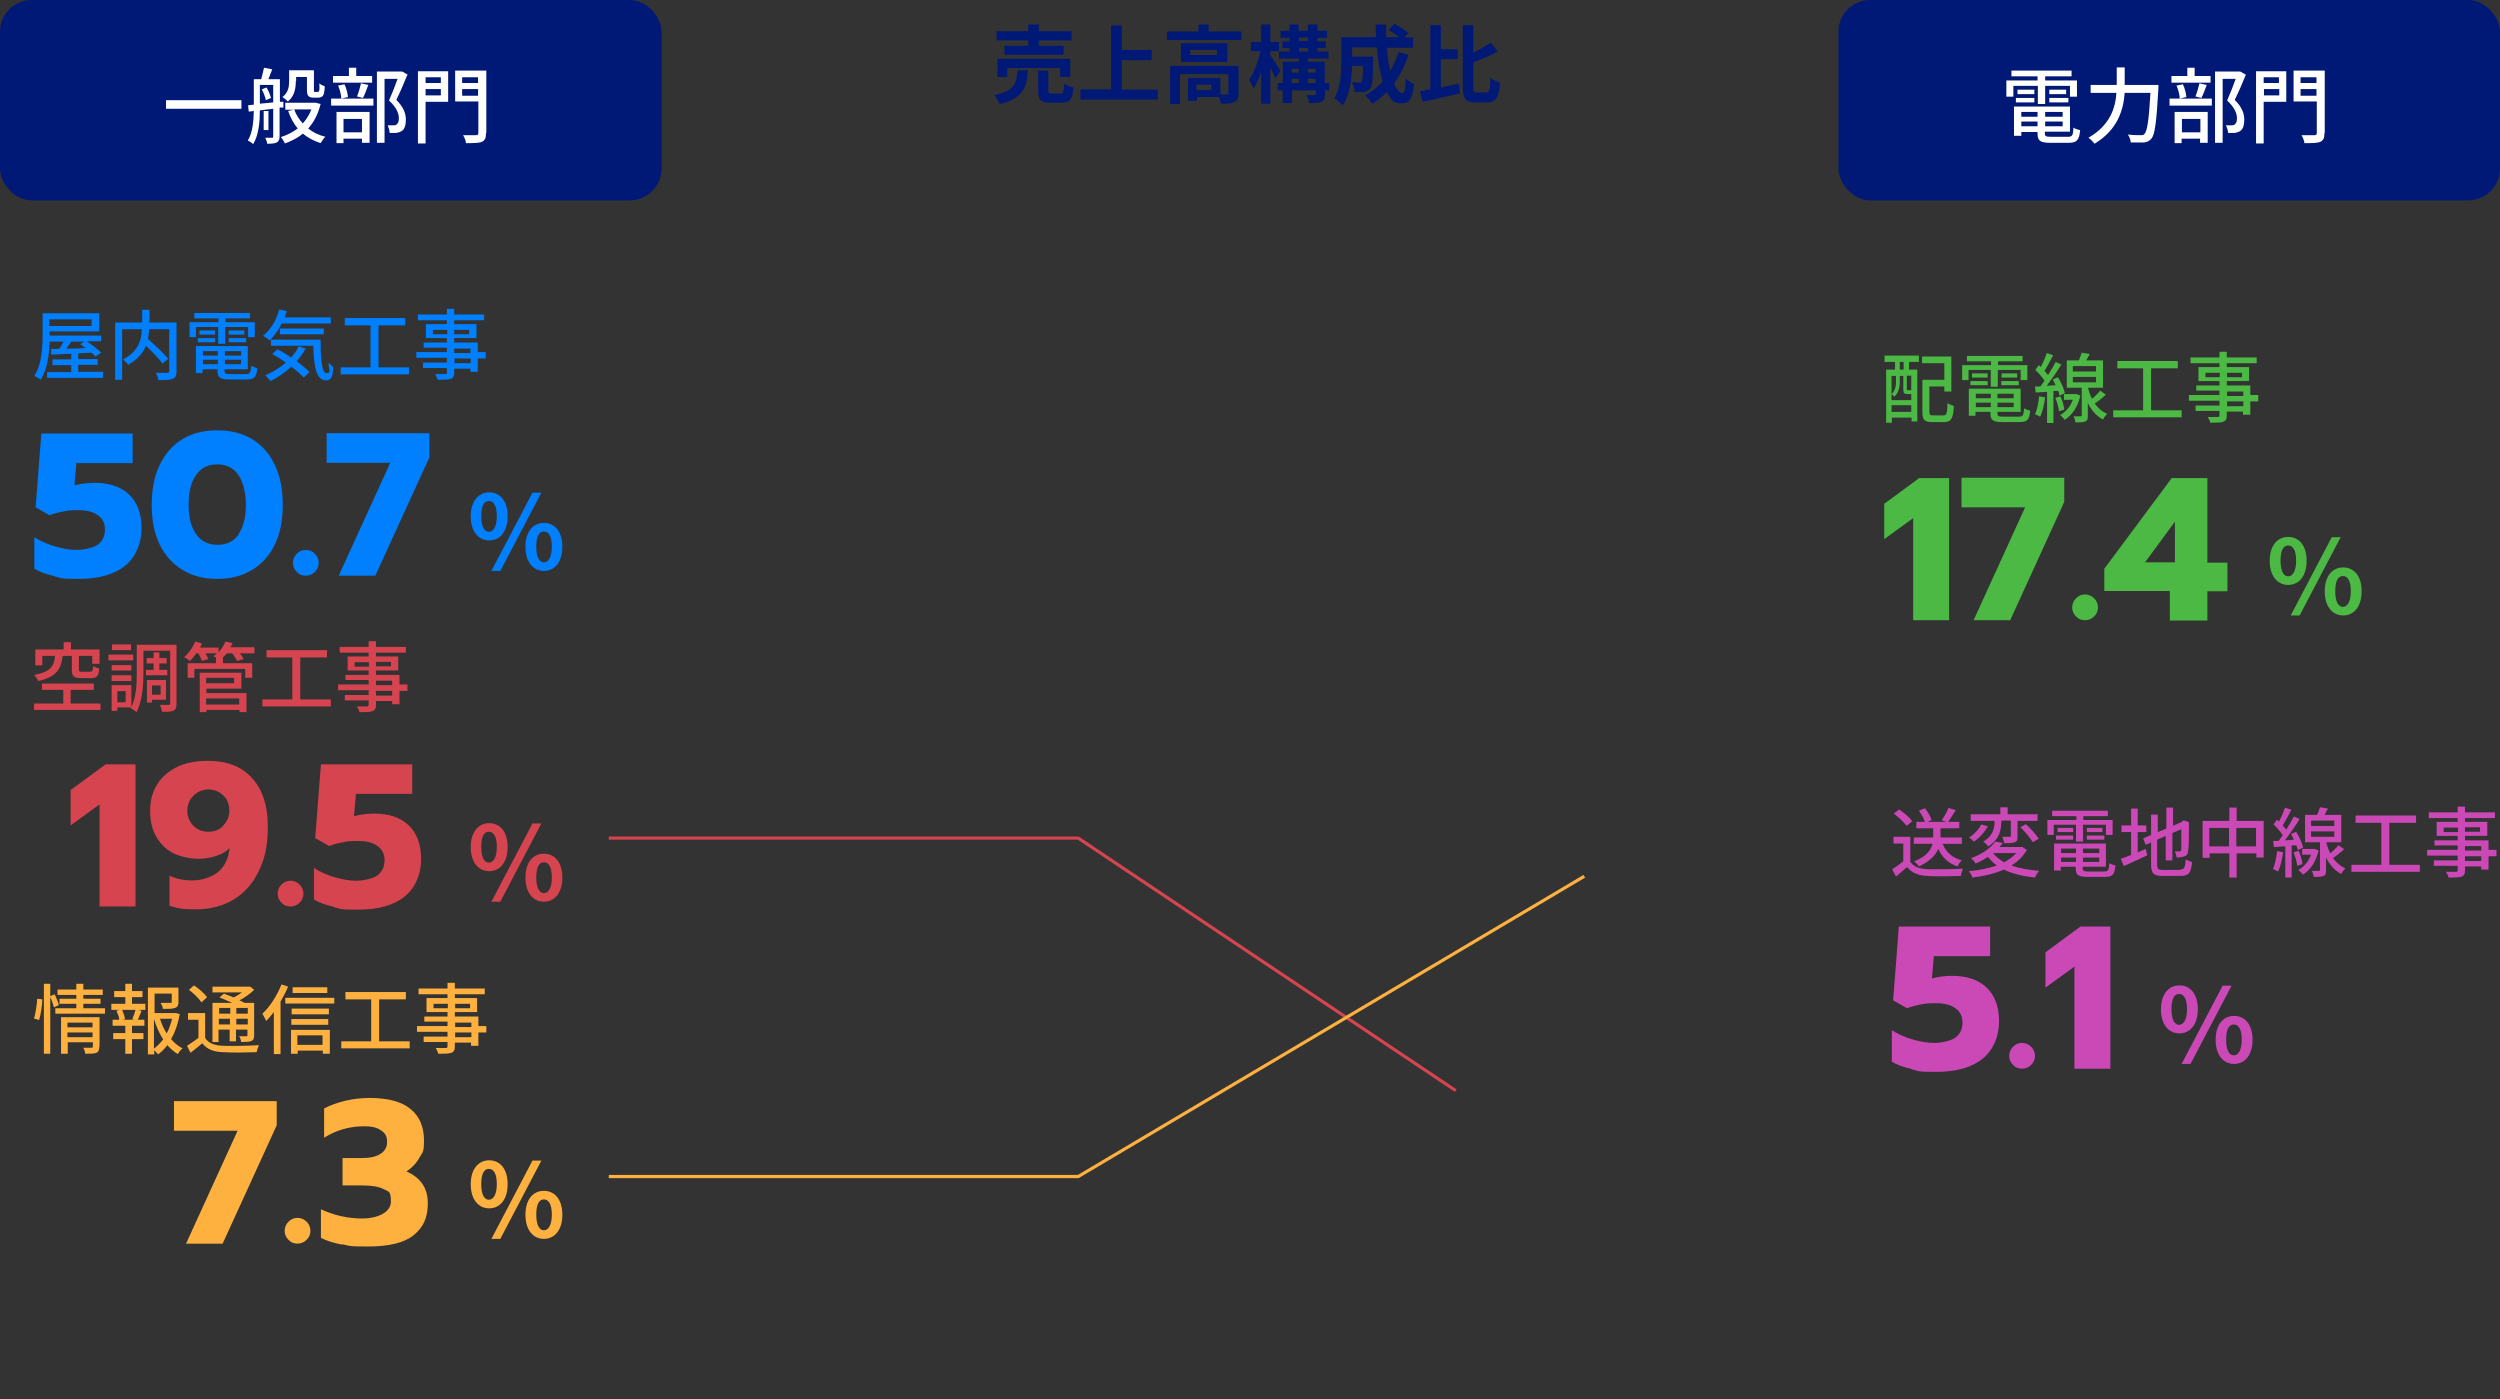 <?xml version="1.0" encoding="UTF-8"?>
<svg id="_レイヤー_1" xmlns="http://www.w3.org/2000/svg" version="1.1" viewBox="0 0 786 440">
  <rect x="0" y="0" width="786" height="440" fill="#333333" stroke="none"/>
  <!-- Generator: Adobe Illustrator 29.5.0, SVG Export Plug-In . SVG Version: 2.1.0 Build 137)  -->
  <defs>
    <style>
      .st0 {
        fill: #d64450;
      }

      .st1 {
        fill: #4cb944;
      }

      .st2 {
        fill: #fff;
      }

      .st3 {
        fill: #cb48b7;
      }

      .st4 {
        stroke: #d64450;
      }

      .st4, .st5 {
        fill: none;
      }

      .st6 {
        isolation: isolate;
      }

      .st7 {
        fill: #0080ff;
      }

      .st5 {
        stroke: #ffb140;
      }

      .st8 {
        fill: #ffb140;
      }

      .st9 {
        fill: #001976;
      }
    </style>
  </defs>
  <g class="st6">
    <g class="st6">
      <path class="st9" d="M323.2,22.2c-.4,5.4-1.6,8.8-8.9,10.5-.3-.8-1.1-2.1-1.7-2.8,6.3-1.2,7-3.6,7.3-7.8h3.3ZM323.3,12.7h-10v-2.9h10v-2.1h3.3v2.1h10.3v2.9h-10.3v1.7h7.8v2.8h-18.6v-2.8h7.5v-1.7h0ZM333.3,24.2v-2.8h-16.6v2.8h-3.1v-5.7h22.9v5.7h-3.2,0ZM333.4,29.5c.9,0,1-.5,1.2-3.2.6.5,2,1,2.9,1.2-.3,3.9-1.2,4.8-3.7,4.8h-3.5c-3.1,0-3.9-.9-3.9-3.8v-6.3h3.2v6.3c0,.8.2.9,1.1.9h2.7,0Z"/>
      <path class="st9" d="M364,28.1v3.2h-24.3v-3.2h9.6V8h3.4v7.7h9.4v3.2h-9.4v9.3h11.3Z"/>
      <path class="st9" d="M390.3,9.9v2.7h-23.4v-2.7h9.9v-2.2h3.2v2.2h10.3ZM389.4,29.3c0,1.5-.3,2.3-1.3,2.8s-2.4.5-4.3.5c0-.6-.3-1.4-.6-2.1h-6.9v1.2h-2.8v-7.2h10.2v5.2h2c.4,0,.5-.1.5-.4v-6h-15.2v9.4h-3.1v-12h21.5v8.7h0ZM385.9,13.6v5.9h-14.6v-5.9h14.6ZM382.6,15.7h-8.4v1.6h8.4s0-1.6,0-1.6ZM380.8,26.6h-4.6v1.7h4.6v-1.7Z"/>
      <path class="st9" d="M400.9,24.5c-.3-.8-.9-2.1-1.5-3.3v11.4h-2.9v-10c-.7,2.1-1.5,3.9-2.4,5.3-.3-.9-.9-2.1-1.4-2.8,1.5-2.1,2.9-5.8,3.6-9h-3v-2.9h3.2v-5.5h2.9v5.5h2.7v2.9h-2.7v1.3c.7,1,2.7,4.1,3.2,4.9l-1.6,2.3h-.1ZM418,28.4h-1.4v1.2c0,1.3-.3,2-1.2,2.4-.9.4-2.1.4-3.8.4-.1-.7-.5-1.8-.8-2.5h2.4c.3,0,.5,0,.5-.4v-1.1h-7.5v4h-2.9v-4h-1.6v-2.3h1.6v-6.7h5.1v-1h-6.3v-2.2h3.3v-1.1h-2.2v-2.1h2.2v-1.1h-2.8v-2.2h2.8v-2h2.9v2h2.9v-2h3v2h3v2.2h-3v1.1h2.6v2.1h-2.6v1.1h3.5v2.2h-6.5v1h5.3v6.7h1.4v2.3s.1,0,.1,0ZM406.1,21.6v1.2h2.3v-1.2h-2.3ZM406.1,26.1h2.3v-1.3h-2.3v1.3ZM408.4,12.9h2.9v-1.1h-2.9v1.1ZM408.4,16.2h2.9v-1.1h-2.9v1.1ZM411.2,21.6v1.2h2.4v-1.2h-2.4ZM413.6,26.1v-1.3h-2.4v1.3h2.4Z"/>
      <path class="st9" d="M442.9,17c-1.1,3.5-2.7,6.6-4.6,9.2.8,1.9,1.6,3.1,2.5,3.1s1-1.3,1.1-4.7c.7.7,1.8,1.4,2.7,1.8-.5,5-1.6,6.1-4.1,6.1s-3.3-1.3-4.5-3.5c-1.4,1.4-2.9,2.6-4.5,3.6-.5-.7-1.6-2-2.3-2.6,2.1-1.1,3.9-2.6,5.5-4.3-.9-3-1.5-6.8-1.8-10.8h-7.8v2.9h6.6v1.2c0,5.6-.2,8-.9,8.8-.5.7-1,.9-1.8,1.1-.7.1-1.8.1-3.1,0,0-.9-.4-2.2-.9-3,1,0,1.9.1,2.3.1s.6,0,.8-.3c.3-.4.4-1.7.5-5h-3.5c-.1,3.9-.7,9.1-2.9,12.4-.6-.6-2-1.8-2.7-2.2,2-3.2,2.2-7.9,2.2-11.4v-7.8h10.9c0-1.3-.1-2.6-.1-4h3.3v4h4.1c-1-.8-2.3-1.7-3.4-2.3l1.9-1.9c1.5.7,3.4,2,4.4,2.9l-1.3,1.4h2.8v3.2h-8.3c.2,2.7.6,5.2,1.1,7.3,1-1.8,1.9-3.8,2.6-5.9l3.2.8v-.2h0Z"/>
      <path class="st9" d="M453.1,27.5c1.8-.4,3.8-.8,5.6-1.2l.3,3.1c-4,.9-8.4,1.9-11.7,2.6l-.9-3.3c1-.2,2.1-.4,3.3-.6V7.9h3.3v7.6h5.3v3.1h-5.3v8.9h.1ZM467.3,29.1c1,0,1.2-.9,1.3-4.6.7.6,2.1,1.2,3,1.4-.3,4.5-1.2,6.3-4,6.3h-3.7c-3.1,0-4-1.1-4-4.9V7.9h3.3v8.6c2.1-1,4.1-2.1,5.5-3.1l2.2,2.8c-2.3,1.3-5.1,2.4-7.7,3.4v7.8c0,1.5.1,1.7,1.2,1.7h2.9Z"/>
    </g>
  </g>
  <g>
    <rect class="st9" width="208" height="63" rx="10" ry="10"/>
    <g class="st6">
      <g class="st6">
        <path class="st2" d="M75.9,31.5v2.7h-23.7v-2.7h23.7Z"/>
        <path class="st2" d="M87.9,33.8v9c0,1-.2,1.6-.9,2-.6.3-1.6.4-3,.4,0-.5-.4-1.4-.6-1.9h2.1c.3,0,.4,0,.4-.4v-8.7l-4.2.5c0,3.3-.3,7.7-2.1,10.6-.3-.3-1.2-.9-1.7-1.1,1.6-2.6,1.8-6.2,1.9-9.3l-1.6.2-.2-2,1.8-.2v-8h2.3c.3-1.1.7-2.5.9-3.6l2.6.5c-.4,1-.9,2.2-1.2,3.1h3.6v7.1h1.1c0-.1,0,1.8,0,1.8h-1.2ZM85.9,32.1v-5.4h-4.2v5.9l4.2-.4h0ZM83.8,27.5c.6,1,1.2,2.4,1.4,3.3l-1.6.7c-.2-.9-.7-2.4-1.3-3.4l1.5-.6ZM84.4,40.9h-1.5v-6h1.5v6ZM100.8,32.7c-.8,3.2-2.1,5.7-3.9,7.7,1.5,1.2,3.3,2.1,5.4,2.6-.5.4-1.1,1.4-1.5,2-2.2-.7-4-1.7-5.6-3-1.6,1.4-3.5,2.3-5.6,3.1-.3-.6-.9-1.6-1.3-2,1.9-.6,3.7-1.5,5.3-2.7-1.3-1.6-2.3-3.4-3-5.5l1.7-.4h-2.6v-2.2h9.6s1.5.4,1.5.4ZM93,25.6c0,2.1-.4,4.7-2.5,6.3-.4-.4-1.2-1.1-1.7-1.4,1.9-1.4,2.1-3.4,2.1-5v-3.4h7.8v6.7s.2.1.4.1h1s.2-.2.3-.6,0-1.1,0-2.1c.4.4,1.2.8,1.7.9,0,1-.2,2.1-.3,2.5-.2.4-.4.8-.8.9-.3.2-.8.2-1.2.2h-1.3c-.5,0-1.2-.1-1.5-.5-.4-.4-.5-.8-.5-2.3v-3.7h-3.4v1.3h-.3.2ZM92.5,34.4c.6,1.7,1.5,3.1,2.7,4.4,1.1-1.2,2.1-2.8,2.7-4.4,0,0-5.4,0-5.4,0Z"/>
        <path class="st2" d="M104.1,31h13.3v2.2h-13.3v-2.2ZM117.1,26h-12.4v-2.1h5v-2.6h2.3v2.6h5v2.1h0ZM105.8,35.2h10.4v9.7h-2.4v-1.3h-5.8v1.4h-2.2v-9.8ZM107.3,30.9c0-1.1-.5-2.8-1-4l2-.4c.6,1.2,1,2.9,1.1,4l-2.1.5h0ZM108,37.4v4.2h5.8v-4.2h-5.8ZM112.2,30.4c.5-1.1,1-2.9,1.3-4.2l2.3.5c-.6,1.5-1.1,3.1-1.7,4.1l-1.9-.5h0ZM128,23.7c-1,2.5-2.3,5.5-3.4,7.7,2.4,2.4,3,4.4,3,6.2s-.4,3-1.3,3.6c-.5.3-1.1.5-1.7.6h-2.1c0-.7-.3-1.7-.6-2.4h1.8c.4,0,.8,0,1-.3.5-.3.7-1,.7-1.9,0-1.5-.7-3.4-3.1-5.6.9-2,2-4.8,2.7-6.8h-4.1v20.1h-2.4v-22.4h7.9c0-.1,1.8,1,1.8,1,0,0-.2.2-.2.2Z"/>
        <path class="st2" d="M140.9,32h-7.1v13.1h-2.4v-22.7h9.5v9.7h0ZM133.8,24.3v1.8h4.8v-1.8h-4.8ZM138.6,30v-2h-4.8v2h4.8ZM152.8,41.9c0,1.5-.3,2.2-1.3,2.7-1,.4-2.6.4-5,.4,0-.7-.5-1.8-.9-2.5h4.1c.5,0,.7-.2.7-.7v-9.9h-7.3v-9.7h9.8v19.6h-.1ZM145.3,24.3v1.8h5v-1.8h-5ZM150.3,30.1v-2.1h-5v2.1h5Z"/>
      </g>
    </g>
  </g>
  <g>
    <rect class="st9" x="578" width="208" height="63" rx="10" ry="10"/>
    <g class="st6">
      <g class="st6">
        <path class="st2" d="M640.7,27h-7.7v3.4h-2.2v-5.1h9.8v-1.3h-8.2v-1.8h18.9v1.8h-8.3v1.3h10v5.1h-2.2v-3.4h-7.8v5.7h-2.3v-5.7ZM650.2,43c1.3,0,1.6-.4,1.7-2.9.5.4,1.4.7,2.1.8-.3,3.1-1,4-3.6,4h-5.7c-3.2,0-4.1-.6-4.1-2.9v-.5h-5.1v1.2h-2.3v-9.2h17.6v7.9h-7.9v.5c0,.9.3,1.1,1.9,1.1h5.4,0ZM633.8,30.8h5.8v1.4h-5.8v-1.4ZM639.6,28.2v1.4h-5.3v-1.4h5.3ZM635.5,35.2v1.5h5.1v-1.5h-5.1ZM640.6,39.7v-1.5h-5.1v1.5h5.1ZM648.5,35.2h-5.5v1.5h5.5v-1.5ZM648.5,39.7v-1.5h-5.5v1.5h5.5ZM649.6,28.2v1.4h-5.3v-1.4h5.3ZM644.3,30.8h6v1.4h-6v-1.4Z"/>
        <path class="st2" d="M678.6,26.7v1.2c-.6,10.5-1.1,14.4-2.2,15.7-.7.8-1.4,1.1-2.4,1.2h-4.1c0-.7-.4-1.8-.9-2.5,1.7.2,3.3.2,4,.2s.9,0,1.2-.4c.9-.8,1.4-4.4,1.9-12.9h-8.1c-.4,5.4-2.2,11.6-9.5,16-.4-.6-1.3-1.5-1.9-1.9,6.8-3.9,8.5-9.4,8.8-14.1h-8.1v-2.5h8.2v-5.5h2.5v5.5h10.7-.1Z"/>
        <path class="st2" d="M682.1,31h13.3v2.2h-13.3v-2.2ZM695.1,26h-12.4v-2.1h5v-2.6h2.3v2.6h5v2.1h.1ZM683.7,35.2h10.4v9.7h-2.4v-1.3h-5.8v1.4h-2.2v-9.8ZM685.3,30.9c0-1.1-.5-2.8-1-4l2-.4c.6,1.2,1,2.9,1.1,4l-2.1.5h0ZM686,37.4v4.2h5.8v-4.2h-5.8ZM690.2,30.4c.5-1.1,1-2.9,1.3-4.2l2.3.5c-.6,1.5-1.1,3.1-1.7,4.1l-1.9-.5h0ZM706,23.7c-1,2.5-2.3,5.5-3.4,7.7,2.4,2.4,3,4.4,3,6.2s-.4,3-1.3,3.6c-.5.3-1.1.5-1.7.6h-2.1c0-.7-.3-1.7-.7-2.4h1.8c.4,0,.8,0,1-.3.5-.3.7-1,.7-1.9,0-1.5-.7-3.4-3.1-5.6.9-2,2-4.8,2.7-6.8h-4.1v20.1h-2.4v-22.4h7.9c0-.1,1.8,1,1.8,1v.2h-.1Z"/>
        <path class="st2" d="M718.8,32h-7.1v13.1h-2.4v-22.7h9.5v9.7h0ZM711.7,24.3v1.8h4.8v-1.8h-4.8ZM716.6,30v-2h-4.8v2h4.8ZM730.8,41.9c0,1.5-.3,2.2-1.3,2.7-1,.4-2.6.4-5,.4,0-.7-.5-1.8-.9-2.5h4.1c.5,0,.7-.2.7-.7v-9.9h-7.3v-9.7h9.8v19.6h0ZM723.3,24.3v1.8h5v-1.8h-5ZM728.3,30.1v-2.1h-5v2.1h5Z"/>
      </g>
    </g>
  </g>
  <g>
    <g>
      <g class="st6">
        <g class="st6">
          <path class="st7" d="M17,181.1c-2.5-.6-4.6-1.3-6.2-2.3v-9.9c1.9,1.2,4.1,2.2,6.5,2.9s4.7,1.1,6.8,1.1,5.2-.6,6.7-1.7c1.5-1.2,2.2-2.7,2.2-4.7s-.7-3.4-2.2-4.5-3.5-1.6-6.2-1.6-3.1.1-4.7.4c-1.6.3-3.1.7-4.3,1.2l-4.4-2.5,1.8-23.2h28.7v9.3h-17.7l-.6,7c2-.5,4.1-.8,6.3-.8,4.6,0,8.3,1.2,10.9,3.7,2.6,2.5,3.9,6,3.9,10.6s-1.7,8.9-5.1,11.7c-3.4,2.8-8.3,4.2-14.8,4.2s-5.1-.3-7.6-.8h0Z"/>
          <path class="st7" d="M57.4,179.2c-3.1-1.9-5.5-4.5-7.2-8s-2.5-7.7-2.5-12.5.8-9,2.5-12.5,4-6.2,7.1-8.1,6.8-2.8,11-2.8,7.9.9,11,2.8,5.5,4.6,7.1,8.1c1.7,3.5,2.5,7.7,2.5,12.5s-.8,9-2.5,12.5-4.1,6.2-7.2,8c-3.1,1.9-6.7,2.8-10.9,2.8s-7.8-.9-10.9-2.8ZM74.9,168c1.6-2.2,2.4-5.3,2.4-9.2s-.8-7.1-2.3-9.4c-1.6-2.3-3.8-3.4-6.7-3.4s-5.1,1.1-6.7,3.4c-1.6,2.3-2.3,5.4-2.3,9.4s.8,7,2.4,9.2c1.6,2.2,3.8,3.3,6.7,3.3s5.1-1.1,6.7-3.3h-.2Z"/>
          <path class="st7" d="M93.3,179.8c-.8-.8-1.2-1.7-1.2-2.8s.4-2.1,1.2-2.9c.8-.8,1.7-1.2,2.8-1.2s2.1.4,2.9,1.2,1.2,1.8,1.2,2.9-.4,2-1.2,2.8c-.8.8-1.8,1.2-2.9,1.2s-2.1-.4-2.8-1.2Z"/>
          <path class="st7" d="M122.7,145.5h-20v-9.3h32.3v7.6l-17,37.2h-11.5l16.2-35.5Z"/>
        </g>
      </g>
      <g class="st6">
        <g class="st6">
          <path class="st7" d="M148,162.3c0-4.7,2.4-7.5,5.8-7.5s5.8,2.7,5.8,7.5-2.4,7.6-5.8,7.6-5.8-2.8-5.8-7.6ZM156.2,162.3c0-3.5-1.1-4.8-2.5-4.8s-2.4,1.3-2.4,4.8,1.1,4.9,2.4,4.9,2.5-1.4,2.5-4.9ZM167.4,154.9h2.8l-12.9,24.6h-2.8l12.9-24.6ZM165.2,171.9c0-4.8,2.4-7.5,5.8-7.5s5.8,2.7,5.8,7.5-2.4,7.6-5.8,7.6-5.8-2.8-5.8-7.6ZM173.5,171.9c0-3.5-1.1-4.8-2.5-4.8s-2.4,1.3-2.4,4.8,1.1,4.9,2.4,4.9,2.5-1.4,2.5-4.9Z"/>
        </g>
      </g>
    </g>
    <g>
      <g class="st6">
        <g class="st6">
          <path class="st1" d="M601.5,162.9l-9.1,6.6v-11.1l11-8.1h9.4v44.7h-11.3v-32.1h0Z"/>
          <path class="st1" d="M636.7,159.5h-20v-9.3h32.3v7.6l-17,37.2h-11.5l16.2-35.5Z"/>
          <path class="st1" d="M652.7,193.8c-.8-.8-1.2-1.7-1.2-2.8s.4-2.1,1.2-2.9c.8-.8,1.7-1.2,2.8-1.2s2.1.4,2.9,1.2c.8.8,1.2,1.8,1.2,2.9s-.4,2-1.2,2.8-1.8,1.2-2.9,1.2-2.1-.4-2.8-1.2Z"/>
          <path class="st1" d="M682.1,185.8h-20.5v-7l21.2-28.5h11.2v26.6h6.3v9h-6.3v9.2h-11.8v-9.2h-.1ZM683.8,176.8v-12.8l-9.4,12.8h9.4Z"/>
        </g>
      </g>
      <g class="st6">
        <g class="st6">
          <path class="st1" d="M713.6,176.3c0-4.7,2.4-7.5,5.8-7.5s5.8,2.7,5.8,7.5-2.4,7.6-5.8,7.6-5.8-2.8-5.8-7.6ZM721.9,176.3c0-3.5-1.1-4.8-2.5-4.8s-2.4,1.3-2.4,4.8,1.1,4.9,2.4,4.9,2.5-1.4,2.5-4.9ZM733.1,168.9h2.8l-12.9,24.6h-2.8l12.9-24.6ZM730.9,185.9c0-4.8,2.4-7.5,5.8-7.5s5.8,2.7,5.8,7.5-2.4,7.6-5.8,7.6-5.8-2.8-5.8-7.6ZM739.1,185.9c0-3.5-1.1-4.8-2.5-4.8s-2.4,1.3-2.4,4.8,1.1,4.9,2.4,4.9,2.5-1.4,2.5-4.9Z"/>
        </g>
      </g>
    </g>
    <g>
      <g class="st6">
        <g class="st6">
          <path class="st0" d="M31.3,252.9l-9.1,6.6v-11.1l11-8.1h9.4v44.7h-11.3v-32.1Z"/>
          <path class="st0" d="M53.3,284.9v-9.6c2,1,4.4,1.5,7.2,1.5s5.9-.9,8-2.6c2.1-1.7,3.3-4.2,3.7-7.6-1,1.1-2.4,1.9-4.2,2.5-1.8.6-3.7.9-5.8.9s-5.5-.6-7.8-1.8-4-2.9-5.3-5.2-1.9-4.9-1.9-8.1.7-5.7,2.1-8.1c1.4-2.4,3.5-4.2,6.2-5.6,2.8-1.4,6.1-2,10-2,5.9,0,10.5,1.8,13.8,5.5,3.3,3.6,4.9,8.7,4.9,15.1s-1,10.3-2.9,14.2c-1.9,3.9-4.6,6.9-8,8.9s-7.3,3-11.8,3-5.9-.4-8.1-1.1h-.1ZM70.2,259.5c1.3-1.3,1.9-2.8,1.9-4.7s-.6-3.5-1.9-4.7c-1.3-1.3-2.9-1.9-4.7-1.9s-3.4.7-4.7,2-1.9,2.9-1.9,4.7.6,3.4,1.9,4.7c1.3,1.3,2.8,1.9,4.7,1.9s3.5-.6,4.7-1.9h0Z"/>
          <path class="st0" d="M88.5,283.8c-.8-.8-1.2-1.7-1.2-2.8s.4-2.1,1.2-2.9c.8-.8,1.7-1.2,2.8-1.2s2.1.4,2.9,1.2c.8.8,1.2,1.8,1.2,2.9s-.4,2-1.2,2.8c-.8.8-1.8,1.2-2.9,1.2s-2.1-.4-2.8-1.2Z"/>
          <path class="st0" d="M104.9,285.1c-2.5-.6-4.6-1.3-6.2-2.3v-9.9c1.9,1.2,4.1,2.2,6.5,2.9,2.4.7,4.7,1.1,6.8,1.1s5.2-.6,6.7-1.7c1.5-1.2,2.2-2.7,2.2-4.7s-.7-3.4-2.2-4.5-3.5-1.6-6.2-1.6-3.1.1-4.7.4c-1.6.3-3.1.7-4.3,1.2l-4.4-2.5,1.8-23.2h28.7v9.3h-17.7l-.6,7c2-.5,4.1-.8,6.3-.8,4.7,0,8.3,1.2,10.9,3.7,2.6,2.5,3.9,6,3.9,10.6s-1.7,8.9-5.1,11.7-8.3,4.2-14.8,4.2-5.1-.3-7.6-.8h0Z"/>
        </g>
      </g>
      <g class="st6">
        <g class="st6">
          <path class="st0" d="M148,266.3c0-4.7,2.4-7.5,5.8-7.5s5.8,2.7,5.8,7.5-2.4,7.6-5.8,7.6-5.8-2.8-5.8-7.6ZM156.2,266.3c0-3.5-1.1-4.8-2.5-4.8s-2.4,1.3-2.4,4.8,1.1,4.9,2.4,4.9,2.5-1.4,2.5-4.9ZM167.4,258.9h2.8l-12.9,24.6h-2.8l12.9-24.6ZM165.2,275.9c0-4.8,2.4-7.5,5.8-7.5s5.8,2.7,5.8,7.5-2.4,7.6-5.8,7.6-5.8-2.8-5.8-7.6ZM173.5,275.9c0-3.5-1.1-4.8-2.5-4.8s-2.4,1.3-2.4,4.8,1.1,4.9,2.4,4.9,2.5-1.4,2.5-4.9Z"/>
        </g>
      </g>
    </g>
    <g>
      <g class="st6">
        <g class="st6">
          <path class="st3" d="M601,336.1c-2.5-.6-4.6-1.3-6.2-2.3v-9.9c1.9,1.2,4.1,2.2,6.5,2.9,2.4.7,4.7,1.1,6.8,1.1s5.2-.6,6.7-1.7c1.5-1.2,2.2-2.7,2.2-4.7s-.7-3.4-2.2-4.5-3.5-1.6-6.2-1.6-3.1.1-4.7.4c-1.6.3-3.1.7-4.3,1.2l-4.4-2.5,1.8-23.2h28.7v9.3h-17.7l-.6,7c2-.5,4.1-.8,6.3-.8,4.6,0,8.3,1.2,10.9,3.7,2.6,2.5,3.9,6,3.9,10.6s-1.7,8.9-5.1,11.7c-3.4,2.8-8.3,4.2-14.8,4.2s-5.1-.3-7.6-.8h0Z"/>
          <path class="st3" d="M632.9,334.8c-.8-.8-1.2-1.7-1.2-2.8s.4-2.1,1.2-2.9,1.7-1.2,2.8-1.2,2.1.4,2.9,1.2c.8.8,1.2,1.8,1.2,2.9s-.4,2-1.2,2.8-1.8,1.2-2.9,1.2-2.1-.4-2.8-1.2Z"/>
          <path class="st3" d="M652.2,303.9l-9.1,6.6v-11.1l11-8.1h9.4v44.7h-11.3v-32.1h0Z"/>
        </g>
      </g>
      <g class="st6">
        <g class="st6">
          <path class="st3" d="M679.4,317.3c0-4.7,2.4-7.5,5.8-7.5s5.8,2.7,5.8,7.5-2.4,7.6-5.8,7.6-5.8-2.8-5.8-7.6ZM687.6,317.3c0-3.5-1.1-4.8-2.5-4.8s-2.4,1.3-2.4,4.8,1.1,4.9,2.4,4.9,2.5-1.4,2.5-4.9ZM698.8,309.9h2.8l-12.9,24.6h-2.8l12.9-24.6ZM696.6,326.9c0-4.8,2.4-7.5,5.8-7.5s5.8,2.7,5.8,7.5-2.4,7.6-5.8,7.6-5.8-2.8-5.8-7.6ZM704.8,326.9c0-3.5-1.1-4.8-2.5-4.8s-2.4,1.3-2.4,4.8,1.1,4.9,2.4,4.9,2.5-1.4,2.5-4.9Z"/>
        </g>
      </g>
    </g>
    <g>
      <g class="st6">
        <g class="st6">
          <path class="st8" d="M74.7,355.5h-20v-9.3h32.3v7.6l-17,37.2h-11.5l16.2-35.5h0Z"/>
          <path class="st8" d="M90.7,389.8c-.8-.8-1.2-1.7-1.2-2.8s.4-2.1,1.2-2.9c.8-.8,1.7-1.2,2.8-1.2s2.1.4,2.9,1.2c.8.8,1.2,1.8,1.2,2.9s-.4,2-1.2,2.8c-.8.8-1.8,1.2-2.9,1.2s-2.1-.4-2.8-1.2Z"/>
          <path class="st8" d="M107.5,391.3c-2.6-.5-4.8-1.2-6.6-2.1v-9c4.3,2,8.7,2.9,13.1,2.9s8.9-1.8,8.9-5.3-.7-3.1-2.2-3.9-3.7-1.2-6.8-1.2h-6.2v-8.6h6c2.5,0,4.5-.4,5.9-1.3s2.1-2.1,2.1-3.8-.6-2.8-1.9-3.6c-1.2-.9-3-1.3-5.2-1.3-4.7,0-8.9,1.2-12.7,3.6v-9.2c1.9-1,4.1-1.8,6.6-2.4s5-.9,7.7-.9c5.8,0,10.2,1.2,12.9,3.5,2.8,2.3,4.2,5.6,4.2,9.8s-.5,3.7-1.4,5.4c-.9,1.7-2.3,3.2-4.1,4.4,4.5,2,6.7,5.3,6.7,10s-1.5,7.6-4.4,10c-2.9,2.4-7.7,3.6-14.4,3.6s-5.5-.2-8.1-.7h-.1Z"/>
        </g>
      </g>
      <g class="st6">
        <g class="st6">
          <path class="st8" d="M148,372.3c0-4.7,2.4-7.5,5.8-7.5s5.8,2.7,5.8,7.5-2.4,7.6-5.8,7.6-5.8-2.8-5.8-7.6ZM156.2,372.3c0-3.5-1.1-4.8-2.5-4.8s-2.4,1.3-2.4,4.8,1.1,4.9,2.4,4.9,2.5-1.4,2.5-4.9ZM167.4,364.9h2.8l-12.9,24.6h-2.8l12.9-24.6ZM165.2,381.9c0-4.8,2.4-7.5,5.8-7.5s5.8,2.7,5.8,7.5-2.4,7.6-5.8,7.6-5.8-2.8-5.8-7.6ZM173.5,381.9c0-3.5-1.1-4.8-2.5-4.8s-2.4,1.3-2.4,4.8,1.1,4.9,2.4,4.9,2.5-1.4,2.5-4.9Z"/>
        </g>
      </g>
    </g>
    <g class="st6">
      <g class="st6">
        <path class="st7" d="M32.4,117v1.8H14.8v-1.8h7.6v-2.2h-5.9v-1.8h5.9v-1.8l-6.3.3v-1.8h2.5c.5-.7,1-1.5,1.4-2.3h-4.4c-.1,3.9-.7,8.7-2.8,12-.4-.4-1.4-.9-2-1.2,2.4-3.8,2.6-9.2,2.6-13v-6.7h17.8v5.7h-15.6v1.3h16.2v1.8h-4.5c1.6,1.1,3.5,2.5,4.5,3.6l-1.8,1.2c-.3-.4-.7-.8-1.2-1.2l-4.2.2v1.8h6.1v1.8h-6.1v2.2h7.9,0ZM15.5,100.4v2.1h13.3v-2.1s-13.3,0-13.3,0ZM22.4,107.4c-.5.7-1,1.5-1.5,2.2,1.9,0,3.9,0,6-.2-.6-.4-1.2-.9-1.7-1.2l1.3-.8s-4.1,0-4.1,0Z"/>
        <path class="st7" d="M55.5,116.7c0,1.3-.3,2-1.2,2.4s-2.4.4-4.5.4c0-.6-.5-1.7-.8-2.3h3.6c.4,0,.6,0,.6-.6v-13.1h-6.3c0,.9-.2,1.9-.4,3,2.2,2,5,4.6,6.4,6.3l-1.8,1.5c-1.1-1.5-3.2-3.7-5.2-5.6-.9,2.2-2.6,4.3-5.6,6-.3-.5-1.1-1.3-1.6-1.7,5-2.6,5.8-6.4,5.9-9.5h-6.2v15.9h-2.2v-18h8.5v-4h2.3v4h8.5v15.3h0Z"/>
        <path class="st7" d="M68.7,102.8h-7.1v3.2h-2v-4.7h9.1v-1.2h-7.6v-1.7h17.5v1.7h-7.7v1.2h9.2v4.7h-2.1v-3.2h-7.2v5.3h-2.2v-5.3h0ZM77.4,117.6c1.2,0,1.4-.4,1.6-2.6.5.3,1.3.6,1.9.7-.3,2.9-.9,3.6-3.4,3.6h-5.3c-3,0-3.8-.6-3.8-2.7v-.5h-4.7v1.2h-2.1v-8.5h16.3v7.3h-7.3v.5c0,.8.3,1,1.8,1h5ZM62.2,106.3h5.4v1.3h-5.4s0-1.3,0-1.3ZM67.6,103.9v1.3h-4.9v-1.3h4.9ZM63.8,110.4v1.4h4.7v-1.4h-4.7ZM68.5,114.5v-1.4h-4.7v1.4h4.7ZM75.8,110.4h-5.1v1.4h5.1v-1.4ZM75.8,114.5v-1.4h-5.1v1.4h5.1ZM76.8,103.9v1.3h-4.9v-1.3h4.9ZM71.9,106.3h5.5v1.3h-5.5v-1.3Z"/>
        <path class="st7" d="M88.6,101.7c-1.1,2.1-2.4,4-3.8,5.3-.5-.4-1.5-1.1-2.1-1.4,2.3-1.8,4.2-4.9,5.1-8.3l2.4.5c-.2.7-.5,1.3-.7,2h14.5v1.9h-15.4ZM96.1,109.6c-.8,1.4-1.8,2.8-2.8,4,1.6,1.2,3.1,2.4,4,3.4l-1.8,1.7c-.9-1-2.3-2.2-3.9-3.4-2,1.8-4.2,3.4-6.6,4.5-.3-.5-1.2-1.3-1.6-1.8,2.4-1,4.6-2.4,6.5-4-1.4-1-2.9-1.9-4.3-2.7l1.6-1.5c1.4.7,2.9,1.6,4.3,2.6,1-1.1,1.8-2.2,2.4-3.5,0,0,2.2.7,2.2.7ZM100.8,106.7c0,6,.3,10.6,1.9,10.6s.6-1.3.6-3.3c.5.5,1,1,1.5,1.4-.2,3-.6,4.1-2.2,4.2-3.3,0-3.9-4.5-4.1-10.9h-13.3v-1.9h15.6ZM88,105.1v-1.8h13.8v1.8h-13.8Z"/>
        <path class="st7" d="M128.6,115.5v2.2h-21.5v-2.2h9.4v-13.2h-8.1v-2.3h19v2.3h-8.4v13.2h9.6Z"/>
        <path class="st7" d="M152.7,112.7h-2.5v4.2h-2.3v-1h-5.1v1.2c0,1.2-.3,1.7-1.1,2s-2.1.3-4.1.3c-.1-.5-.5-1.3-.8-1.8h3.1c.4,0,.6,0,.6-.6v-1.3h-7.5v-1.7h7.5v-1.5h-9.6v-1.8h9.6v-1.4h-7.3v-1.6h7.3v-1.4h-6.6v-4.4h6.6v-1.2h-9.1v-1.8h9.1v-1.8h2.3v1.8h9.4v1.8h-9.4v1.2h7v4.4h-7v1.4h7.4v3h2.5v2h0ZM140.6,105.1v-1.4h-4.5v1.4h4.5ZM142.8,103.7v1.4h4.7v-1.4h-4.7ZM142.8,111h5.1v-1.4h-5.1v1.4ZM148,112.7h-5.1v1.5h5.1v-1.5Z"/>
      </g>
    </g>
    <g class="st6">
      <g class="st6">
        <path class="st1" d="M592.5,111.8h10.8v2h-3.1v2.4h2.6v16.3h-1.8v-1.2h-6.2v1.6h-1.8v-16.7h2.8v-2.4h-3.3s0-2,0-2ZM594.7,125.8h6.2v-1.9h-1.2c-1,0-1.3-.3-1.3-1.5v-4.2h-1.1v1.9c0,1.4-.3,3.3-1.7,4.6-.2-.2-.6-.6-.9-.8,1.2-1.1,1.4-2.6,1.4-3.8v-1.9h-1.4v7.7h0ZM600.9,129.5v-2.1h-6.2v2.1h6.2ZM598.5,113.8h-1.2v2.4h1.2v-2.4ZM600.9,118.1h-1.4v4.2c0,.3,0,.4.3.4h1.1v-4.6h0ZM611,130.6c1,0,1.2-.6,1.3-3.9.5.4,1.4.8,2,.9-.2,3.9-.8,5.1-3.1,5.1h-3.7c-2.4,0-3.1-.6-3.1-3.2v-10.1h6.9v-5.2h-7v-2.1h9.2v11h-2.2v-1.6h-4.7v8c0,.9.2,1.1,1.2,1.1h3.3-.1Z"/>
        <path class="st1" d="M626,116.3h-7.1v3.2h-2v-4.7h9.1v-1.2h-7.6v-1.7h17.5v1.7h-7.7v1.2h9.2v4.7h-2.1v-3.2h-7.2v5.3h-2.2v-5.3h0ZM634.8,131c1.2,0,1.4-.4,1.6-2.6.5.3,1.3.6,1.9.7-.3,2.9-.9,3.6-3.4,3.6h-5.3c-3,0-3.8-.6-3.8-2.7v-.5h-4.7v1.2h-2.1v-8.5h16.3v7.3h-7.3v.5c0,.8.3,1,1.8,1h5ZM619.5,119.8h5.4v1.3h-5.4v-1.3ZM624.9,117.4v1.3h-4.9v-1.3h4.9ZM621.2,123.8v1.4h4.7v-1.4h-4.7ZM625.9,128v-1.4h-4.7v1.4h4.7ZM633.1,123.8h-5.1v1.4h5.1v-1.4ZM633.1,128v-1.4h-5.1v1.4h5.1ZM634.2,117.4v1.3h-4.9v-1.3h4.9ZM629.2,119.8h5.5v1.3h-5.5v-1.3Z"/>
        <path class="st1" d="M643,124.9c-.3,2.3-.8,4.6-1.6,6.1-.4-.2-1.2-.6-1.6-.8.7-1.4,1.1-3.6,1.3-5.6l1.8.3h0ZM645.6,123v10h-2v-9.8c-1.3,0-2.5.2-3.6.2l-.2-1.9h1.7c.4-.6.9-1.2,1.3-1.8-.7-1.1-1.8-2.4-2.9-3.4l1.1-1.5c.2.2.4.4.6.6.7-1.3,1.5-3.1,1.9-4.4l2,.7c-.8,1.6-1.9,3.6-2.7,4.9.4.5.8.9,1.1,1.3.9-1.4,1.8-2.9,2.4-4.1l1.8.8c-1.3,2.1-3.1,4.7-4.6,6.7l2.8-.2c-.3-.6-.6-1.2-.9-1.8l1.6-.7c1,1.6,1.9,3.6,2.2,5l-1.7.8c0-.4-.2-.9-.4-1.5h-1.6.1ZM647.8,124.6c.6,1.3,1.1,3,1.2,4.2l-1.7.5c0-1.2-.6-2.9-1.1-4.2l1.6-.5ZM654.1,124.2c-.8,3.8-2.7,6.4-5,7.8-.3-.5-1-1.2-1.4-1.5,1.8-1,3.2-2.6,4-4.8h-2.8v-1.8h4l1.2.5v-.2ZM662.1,124.1c-1.1,1-2.4,2-3.5,2.8,1,1.3,2.2,2.5,3.9,3.2-.4.4-1.1,1.2-1.3,1.8-2.3-1.2-3.8-3.2-4.8-5.2v3.9c0,1,0,1.6-.8,1.9s-1.7.3-3.1.3c0-.6-.3-1.4-.6-1.9h2.2c.3,0,.4,0,.4-.3v-8.7h-4.7v-8.6h3.8c.3-.8.7-1.7.9-2.4l2.5.4c-.4.7-.7,1.4-1.1,2h5.3v8.6h-4.7v.2c.3,1.1.7,2.2,1.2,3.3,1-.8,2-1.8,2.6-2.6l1.8,1.3h0ZM651.7,116.8h7.3v-1.7h-7.3v1.7ZM651.7,120.2h7.3v-1.7h-7.3v1.7Z"/>
        <path class="st1" d="M685.9,129v2.2h-21.5v-2.2h9.4v-13.2h-8.1v-2.3h19v2.3h-8.4v13.2h9.6Z"/>
        <path class="st1" d="M710,126.2h-2.5v4.2h-2.3v-1h-5.1v1.2c0,1.2-.3,1.7-1.1,2s-2.1.3-4.1.3c0-.5-.5-1.3-.8-1.8h3.1c.4,0,.6,0,.6-.6v-1.3h-7.5v-1.7h7.5v-1.5h-9.6v-1.8h9.6v-1.4h-7.3v-1.6h7.3v-1.4h-6.6v-4.4h6.6v-1.2h-9.1v-1.8h9.1v-1.8h2.3v1.8h9.4v1.8h-9.4v1.2h7v4.4h-7v1.4h7.4v3h2.5v2h0ZM697.9,118.6v-1.4h-4.5v1.4h4.5ZM700.2,117.2v1.4h4.7v-1.4h-4.7ZM700.2,124.5h5.1v-1.4h-5.1v1.4ZM705.3,126.2h-5.1v1.5h5.1v-1.5Z"/>
      </g>
    </g>
    <g class="st6">
      <g class="st6">
        <path class="st0" d="M31.6,221.2v2H10.7v-2h9.2v-4.3h-6.7v-2h16.3v2h-7.3v4.3h9.4ZM19.7,206.2c-.5,4.1-1.8,6.6-7.7,7.9-.2-.6-.8-1.4-1.2-1.9,5.2-1,6.2-2.8,6.5-6h-4v3h-2.2v-5h8.9v-2.3h2.3v2.3h9v4.5h-2.3v-2.5h-4.2v4.3c0,.6.1.7.9.7h2.7c.6,0,.8-.3.9-1.8.5.3,1.3.6,1.9.8-.2,2.4-.8,3-2.5,3h-3.2c-2.3,0-2.9-.6-2.9-2.6v-4.4h-3,.1Z"/>
        <path class="st0" d="M41.9,207.6h-7.8v-1.8h7.8v1.8ZM55.5,221.2c0,1.2-.2,1.9-1,2.2-.7.4-1.9.4-3.6.4,0-.6-.4-1.6-.6-2.2h2.7c.4,0,.5,0,.5-.5v-16.5h-8.4v6.8c0,3.7-.3,9.1-2.2,12.5-.4-.4-1.3-1-1.8-1.2v-.3h-4.2v1.1h-1.8v-8.1h6.2v6.9c1.6-3.2,1.7-7.6,1.7-10.9v-8.7h12.5v18.4h0ZM41.3,210.8h-6.2v-1.7h6.2v1.7ZM35.1,212.3h6.2v1.8h-6.2v-1.8ZM41.2,204.4h-6v-1.8h6v1.8ZM39.5,217.3h-2.6v3.5h2.6v-3.5ZM48.3,210.6v-2h-2.2v-1.7h2.2v-1.8h1.8v1.8h2.3v1.7h-2.3v2h2.5v1.7h-6.7v-1.7h2.4ZM47.8,220v.9h-1.6v-7.1h6v6.2h-4.4ZM47.8,215.5v2.9h2.7v-2.9h-2.7Z"/>
        <path class="st0" d="M80.1,205.4h-4.7c.5.6.9,1.3,1.2,1.8l-2.1.6c-.2-.6-.9-1.6-1.5-2.4h-1.7c-.4.5-.7.9-1.2,1.3h0v1.8h9.2v4.6h-2.2v-2.8h-16v2.8h-2.1v-4.6h8.9v-1.8h0c-.3-.1-.6-.3-.8-.4.4-.3.8-.6,1.1-.9h-3.6c.4.6.7,1.3.9,1.8l-2,.6c-.2-.6-.7-1.6-1.1-2.4h-.7c-.6.9-1.3,1.8-2,2.4-.4-.4-1.3-.9-1.8-1.2,1.4-1.2,2.7-3,3.5-4.9l2.1.6c-.2.4-.4.9-.6,1.3h5.8v1.5c.9-1,1.7-2.2,2.2-3.4l2.2.5c-.2.5-.4.9-.7,1.3h7.6v1.8h0ZM64.8,217.9h12.7v6h-2.2v-.7h-10.4v.7h-2.1v-12.4h13.1v5h-11v1.4h0ZM64.8,213.1v1.7h8.8v-1.7h-8.8ZM64.8,219.6v1.9h10.4v-1.9h-10.4Z"/>
        <path class="st0" d="M104,219.9v2.2h-21.5v-2.2h9.4v-13.2h-8.1v-2.3h19v2.3h-8.4v13.2h9.6Z"/>
        <path class="st0" d="M128.1,217.2h-2.5v4.2h-2.3v-1h-5.1v1.2c0,1.2-.3,1.7-1.1,2-.8.3-2.1.3-4.1.3,0-.5-.5-1.3-.8-1.8h3.1c.4,0,.6-.1.6-.6v-1.3h-7.5v-1.7h7.5v-1.5h-9.6v-1.8h9.6v-1.4h-7.3v-1.6h7.3v-1.4h-6.6v-4.4h6.6v-1.2h-9.1v-1.8h9.1v-1.8h2.3v1.8h9.4v1.8h-9.4v1.2h7v4.4h-7v1.4h7.4v3h2.5v2h0ZM116,209.6v-1.4h-4.5v1.4h4.5ZM118.2,208.1v1.4h4.7v-1.4h-4.7ZM118.2,215.4h5.1v-1.4h-5.1v1.4ZM123.3,217.2h-5.1v1.5h5.1v-1.5Z"/>
      </g>
    </g>
    <g class="st6">
      <g class="st6">
        <path class="st3" d="M600.5,270.8c1.1,1.7,3,2.4,5.7,2.5,2.7,0,8,0,11-.2-.3.5-.6,1.6-.7,2.3-2.7.1-7.5.2-10.3,0-3-.1-5.1-.9-6.6-2.8-1.1,1-2.3,1.9-3.5,3l-1.2-2.3c1.1-.7,2.4-1.6,3.5-2.5v-5.6h-3.1v-2.1h5.3v7.6h-.1ZM599.4,259.6c-.8-1.1-2.5-2.7-4-3.8l1.7-1.3c1.5,1,3.3,2.5,4.1,3.7l-1.8,1.5h0ZM610.7,265.1c1,2.7,3,4.6,6.1,5.4-.5.4-1.1,1.3-1.4,1.9-2.9-1-4.8-2.9-6-5.5-.9,2-2.6,3.9-6.1,5.5-.3-.5-1-1.2-1.5-1.6,3.9-1.5,5.3-3.6,5.8-5.5h-5.9v-2h6.1v-2.9h-5.3v-2h2.7c-.3-1-1.1-2.4-1.9-3.5l1.9-.8c.9,1.1,1.8,2.7,2.1,3.7l-1.3.6h5.9l-1.4-.5c.7-1.1,1.7-2.7,2.1-3.9l2.3.7c-.8,1.3-1.7,2.7-2.4,3.7h3.5v2h-5.9v2.9h6.7v2h-6v-.2h0Z"/>
        <path class="st3" d="M637.2,267.3c-1.2,2-2.8,3.6-4.8,4.8,2.4.9,5.4,1.4,8.7,1.7-.5.6-1.1,1.5-1.3,2.1-3.8-.4-7.1-1.2-9.8-2.5-2.9,1.3-6.4,2.1-9.9,2.5,0-.5-.7-1.5-1.1-2,3.2-.3,6.2-.9,8.8-1.8-1.1-.8-2-1.7-2.8-2.7-1.2.8-2.4,1.5-3.9,2.1-.3-.6-1-1.3-1.4-1.7,3.7-1.3,6.2-3.3,7.6-5.2l2.4.4c-.3.5-.7.9-1.1,1.3h7.2l1.5.9h-.1ZM625,259.8c-1,1.8-2.7,3.7-4.4,4.8-.4-.4-1.1-1-1.5-1.3,1.6-1,3.1-2.6,3.8-4.1l2.1.6h0ZM629.2,258.2c0,2.5-.4,5.6-4.1,7.9-.4-.5-1.1-1.2-1.6-1.5,3.3-1.9,3.6-4.5,3.6-6.5h-7.5v-2.1h9.3v-2.2h2.3v2.2h9.4v2.1h-6.3v4.8c0,1,0,1.6-.9,1.9-.7.3-1.8.3-3.3.3,0-.6-.4-1.4-.6-2h2.3c.3,0,.4,0,.4-.3v-4.8h-2.8l-.2.2h0ZM626.6,268.2c.9,1.1,2.1,2.1,3.5,2.9,1.5-.8,2.8-1.8,3.8-2.9h-7.3ZM636.9,259.1c1.5,1.3,3.2,3.2,4.1,4.6l-1.9,1.1c-.7-1.3-2.4-3.3-3.9-4.7l1.7-1h0Z"/>
        <path class="st3" d="M652.8,259.3h-7.1v3.2h-2v-4.7h9.1v-1.2h-7.6v-1.7h17.5v1.7h-7.7v1.2h9.2v4.7h-2.1v-3.2h-7.2v5.3h-2.2v-5.3h0ZM661.6,274c1.2,0,1.4-.4,1.6-2.6.5.3,1.3.6,1.9.7-.3,2.9-.9,3.6-3.4,3.6h-5.3c-3,0-3.8-.6-3.8-2.7v-.5h-4.7v1.2h-2.1v-8.5h16.3v7.3h-7.3v.5c0,.8.3,1,1.8,1h5ZM646.4,262.7h5.4v1.3h-5.4v-1.3ZM651.8,260.3v1.3h-4.9v-1.3h4.9ZM648,266.8v1.4h4.7v-1.4h-4.7ZM652.7,271v-1.4h-4.7v1.4h4.7ZM660,266.8h-5.1v1.4h5.1v-1.4ZM660,271v-1.4h-5.1v1.4h5.1ZM661,260.3v1.3h-4.9v-1.3h4.9ZM656.1,262.7h5.5v1.3h-5.5v-1.3Z"/>
        <path class="st3" d="M672.1,268c.8-.4,1.7-.7,2.5-1.1l.5,2c-2.5,1.2-5.3,2.5-7.4,3.4l-.9-2.3c.9-.3,2-.7,3.2-1.2v-7.2h-3v-2.1h3v-5.3h2.1v5.3h2.7v2.1h-2.7v6.3h0ZM685.4,273.4c1.3,0,1.6-.6,1.8-3.2.5.3,1.4.7,2,.8-.3,3.3-1,4.4-3.6,4.4h-5.5c-3,0-3.8-.7-3.8-3.6v-6.9l-1.7.7-.8-2,2.5-1.1v-6.4h2.1v5.5l2.7-1.1v-6.6h2.1v5.7l2.6-1.1.4-.3.4-.3,1.6.6v.4c0,4.5,0,7.7-.3,8.7,0,1-.5,1.5-1.3,1.7-.6.2-1.6.3-2.3.3,0-.6-.3-1.4-.5-1.9h1.4c.2,0,.5,0,.6-.6v-6.4l-2.8,1.2v8.6h-2.1v-7.7l-2.7,1.2v7.9c0,1.3.3,1.6,1.8,1.6h5.4Z"/>
        <path class="st3" d="M711.7,258.1v11.5h-2.3v-1.3h-6.2v7.6h-2.3v-7.6h-6.2v1.4h-2.2v-11.6h8.4v-4.2h2.3v4.2h8.6,0ZM700.8,266.1v-5.8h-6.2v5.8h6.2ZM709.3,266.1v-5.8h-6.2v5.8h6.2Z"/>
        <path class="st3" d="M717.8,267.9c-.3,2.3-.8,4.6-1.6,6.1-.4-.2-1.2-.6-1.6-.8.7-1.4,1.1-3.6,1.3-5.6l1.8.3h0ZM720.5,265.9v10h-2v-9.8c-1.3,0-2.5.2-3.6.2l-.2-1.9h1.7c.4-.6.9-1.2,1.3-1.8-.7-1.1-1.8-2.4-2.9-3.4l1.1-1.5c.2.2.4.4.6.6.7-1.3,1.5-3.1,1.9-4.4l2,.7c-.8,1.6-1.9,3.6-2.7,4.9.4.5.8.9,1.1,1.3.9-1.4,1.8-2.9,2.4-4.1l1.8.8c-1.3,2.1-3.1,4.7-4.6,6.7l2.8-.2c-.3-.6-.6-1.2-.9-1.8l1.6-.7c1,1.6,1.9,3.6,2.2,5l-1.7.8c0-.4-.2-.9-.4-1.5h-1.6.1ZM722.7,267.5c.6,1.3,1.1,3,1.2,4.2l-1.7.5c0-1.2-.6-2.9-1.1-4.2l1.6-.5ZM729,267.2c-.8,3.8-2.7,6.4-5,7.8-.3-.5-1-1.2-1.4-1.5,1.8-1,3.2-2.6,4-4.8h-2.8v-1.8h4l1.2.5v-.2ZM737,267c-1.1,1-2.4,2-3.5,2.8,1,1.3,2.2,2.5,3.9,3.2-.4.4-1.1,1.2-1.3,1.8-2.3-1.2-3.8-3.2-4.8-5.2v3.9c0,1,0,1.6-.8,1.9-.7.3-1.7.3-3.1.3,0-.6-.3-1.4-.6-1.9h2.2c.3,0,.4,0,.4-.3v-8.7h-4.7v-8.6h3.8c.3-.8.7-1.7.9-2.4l2.5.4c-.4.7-.7,1.4-1.1,2h5.3v8.6h-4.7v.2c.3,1.1.7,2.2,1.2,3.3,1-.8,2-1.8,2.6-2.6l1.8,1.3h0ZM726.6,259.7h7.3v-1.7h-7.3v1.7ZM726.6,263.1h7.3v-1.7h-7.3v1.7Z"/>
        <path class="st3" d="M760.8,271.9v2.2h-21.5v-2.2h9.4v-13.2h-8.1v-2.3h19v2.3h-8.4v13.2h9.6Z"/>
        <path class="st3" d="M784.9,269.2h-2.5v4.2h-2.3v-1h-5.1v1.2c0,1.2-.3,1.7-1.1,2s-2.1.3-4.1.3c0-.5-.5-1.3-.8-1.8h3.1c.4,0,.6-.1.6-.6v-1.3h-7.5v-1.7h7.5v-1.5h-9.6v-1.8h9.6v-1.4h-7.3v-1.6h7.3v-1.4h-6.6v-4.4h6.6v-1.2h-9.1v-1.8h9.1v-1.8h2.3v1.8h9.4v1.8h-9.4v1.2h7v4.4h-7v1.4h7.4v3h2.5v2h0ZM772.8,261.6v-1.4h-4.5v1.4h4.5ZM775,260.1v1.4h4.7v-1.4h-4.7ZM775,267.4h5.1v-1.4h-5.1v1.4ZM780.1,269.2h-5.1v1.5h5.1v-1.5Z"/>
      </g>
    </g>
    <g class="st6">
      <g class="st6">
        <path class="st8" d="M10.7,320.2c.5-1.6.9-4.3,1-6.2l1.6.2c0,1.9-.5,4.7-1,6.5l-1.7-.5h0ZM17,316.8c-.2-.8-.7-2.3-1.2-3.4v17.9h-2v-22h2v3.9l1.4-.6c.5,1.1,1.1,2.5,1.3,3.4l-1.5.7h0ZM33,317v1.7h-15.6v-1.7h6.6v-1.4h-5.3v-1.6h5.3v-1.2h-5.9v-1.7h5.9v-1.8h2.2v1.8h6.1v1.7h-6.1v1.2h5.4v1.6h-5.4v1.4h6.8ZM31.2,329.1c0,1-.2,1.6-.9,1.9-.7.3-1.9.3-3.5.3,0-.6-.4-1.4-.6-1.9h2.6c.3,0,.4-.1.4-.4v-1.3h-7.9v3.6h-2.1v-11.5h12.1v9.3h-.1ZM21.2,321.5v1.5h7.9v-1.5h-7.9ZM29.1,326.1v-1.5h-7.9v1.5h7.9Z"/>
        <path class="st8" d="M41.5,315.6h4.2v1.9h-2.2l1,.3c-.4,1-.8,2.1-1.2,2.8h2.1v1.9h-3.9v2.3h3.6v1.9h-3.6v4.6h-2.1v-4.6h-3.8v-1.9h3.8v-2.3h-4v-1.9h2.1c0-.8-.5-1.9-.9-2.8l1-.3h-2.6v-1.9h4.4v-2.1h-3.5v-1.9h3.5v-2.3h2.1v2.3h3.3v1.9h-3.3s0,2.1,0,2.1ZM41.6,320.4c.3-.8.8-2,1-2.9h-4.2c.4.9.8,2.1.9,2.9l-.8.2h3.8l-.8-.2h0ZM56.5,318.9c-.5,2.9-1.4,5.5-2.7,7.8,1,1.2,2.2,2.2,3.6,2.9-.5.4-1.2,1.2-1.5,1.8-1.2-.7-2.3-1.7-3.3-2.8-.8,1.1-1.8,2.1-2.9,2.9-.3-.4-.8-.9-1.2-1.3v1.3h-2v-21h9.6v4.5c0,1-.2,1.6-1.1,1.9-.8.3-2,.3-3.8.3,0-.6-.4-1.4-.7-1.9h3c.4,0,.5,0,.5-.4v-2.5h-5.4v6.1h6.7l1.4.4h-.2ZM48.4,329.7c1.1-.8,2-1.8,2.9-2.9-1.2-1.9-2.2-4.1-2.9-6.5v9.4ZM50.3,320.3c.5,1.6,1.2,3.2,2.1,4.6.8-1.4,1.3-3,1.7-4.6h-3.8Z"/>
        <path class="st8" d="M64.5,326.3c1,1.7,2.9,2.4,5.6,2.5s8.2,0,11.3-.2c-.2.5-.6,1.5-.7,2.2-2.8.1-7.8.2-10.6,0-3-.1-5-.9-6.5-2.8-1.2,1-2.4,2-3.7,3l-1.1-2.2c1.1-.7,2.4-1.6,3.6-2.5v-5.7h-3.3v-2.1h5.4v7.7h0ZM63.4,315.2c-.8-1.2-2.5-2.9-4-4l1.6-1.4c1.5,1,3.3,2.6,4.1,3.7l-1.7,1.6h0ZM68.9,327.6h-2.1v-12.3h6.2c-1.3-.6-2.7-1.2-4-1.7l1.4-1.2c.9.3,2,.8,3.1,1.2.9-.5,1.8-1,2.6-1.6h-9.3v-1.8h11.8c0-.1,1.3,1,1.3,1-1.2,1.2-2.9,2.4-4.6,3.3.6.3,1.2.6,1.6.8h3v10.2c0,1-.2,1.5-.9,1.8-.7.3-1.7.3-3.2.3,0-.6-.3-1.3-.6-1.8h2.2c.3,0,.4,0,.4-.4v-1.7h-3.6v3.7h-2v-3.7h-3.5v3.8h.2ZM68.9,316.9v1.8h3.5v-1.8h-3.5ZM72.3,322.1v-1.8h-3.5v1.8h3.5ZM77.9,316.9h-3.6v1.8h3.6v-1.8ZM77.9,322.1v-1.8h-3.6v1.8h3.6Z"/>
        <path class="st8" d="M90.6,310.1c-.6,1.6-1.5,3.2-2.4,4.8v16.5h-2.1v-13.2c-.8,1-1.6,2-2.4,2.8-.2-.5-.9-1.7-1.2-2.3,2.4-2.2,4.6-5.7,6-9.2l2.1.7h0ZM105.1,313.7v1.8h-15.4v-1.8h15.4ZM91.4,323.8h12.3v7.5h-2.2v-1h-7.9v1h-2.1v-7.6h-.1ZM103.4,318.9h-11.7v-1.8h11.7v1.8ZM91.6,320.4h11.6v1.8h-11.6v-1.8ZM102.9,312.2h-10.9v-1.8h10.9v1.8ZM93.5,325.5v3h7.9v-3h-7.9Z"/>
        <path class="st8" d="M128.8,327.4v2.2h-21.5v-2.2h9.4v-13.2h-8.1v-2.3h19v2.3h-8.4v13.2h9.6Z"/>
        <path class="st8" d="M152.9,324.6h-2.5v4.2h-2.3v-1h-5.1v1.2c0,1.2-.3,1.7-1.1,2s-2.1.3-4.1.3c-.1-.5-.5-1.3-.8-1.8h3.1c.4,0,.6-.1.6-.6v-1.3h-7.5v-1.7h7.5v-1.5h-9.6v-1.8h9.6v-1.4h-7.3v-1.6h7.3v-1.4h-6.6v-4.4h6.6v-1.2h-9.1v-1.8h9.1v-1.8h2.3v1.8h9.4v1.8h-9.4v1.2h7v4.4h-7v1.4h7.4v3h2.5v2h0ZM140.8,317v-1.4h-4.5v1.4h4.5ZM143.1,315.6v1.4h4.7v-1.4h-4.7ZM143.1,322.9h5.1v-1.4h-5.1v1.4ZM148.2,324.6h-5.1v1.5h5.1v-1.5Z"/>
      </g>
    </g>
    <path class="st4" d="M191.4,263.5h147.6l118.7,79.4"/>
    <path class="st5" d="M191.4,369.9h147.6l159.1-94.4"/>
  </g>
</svg>